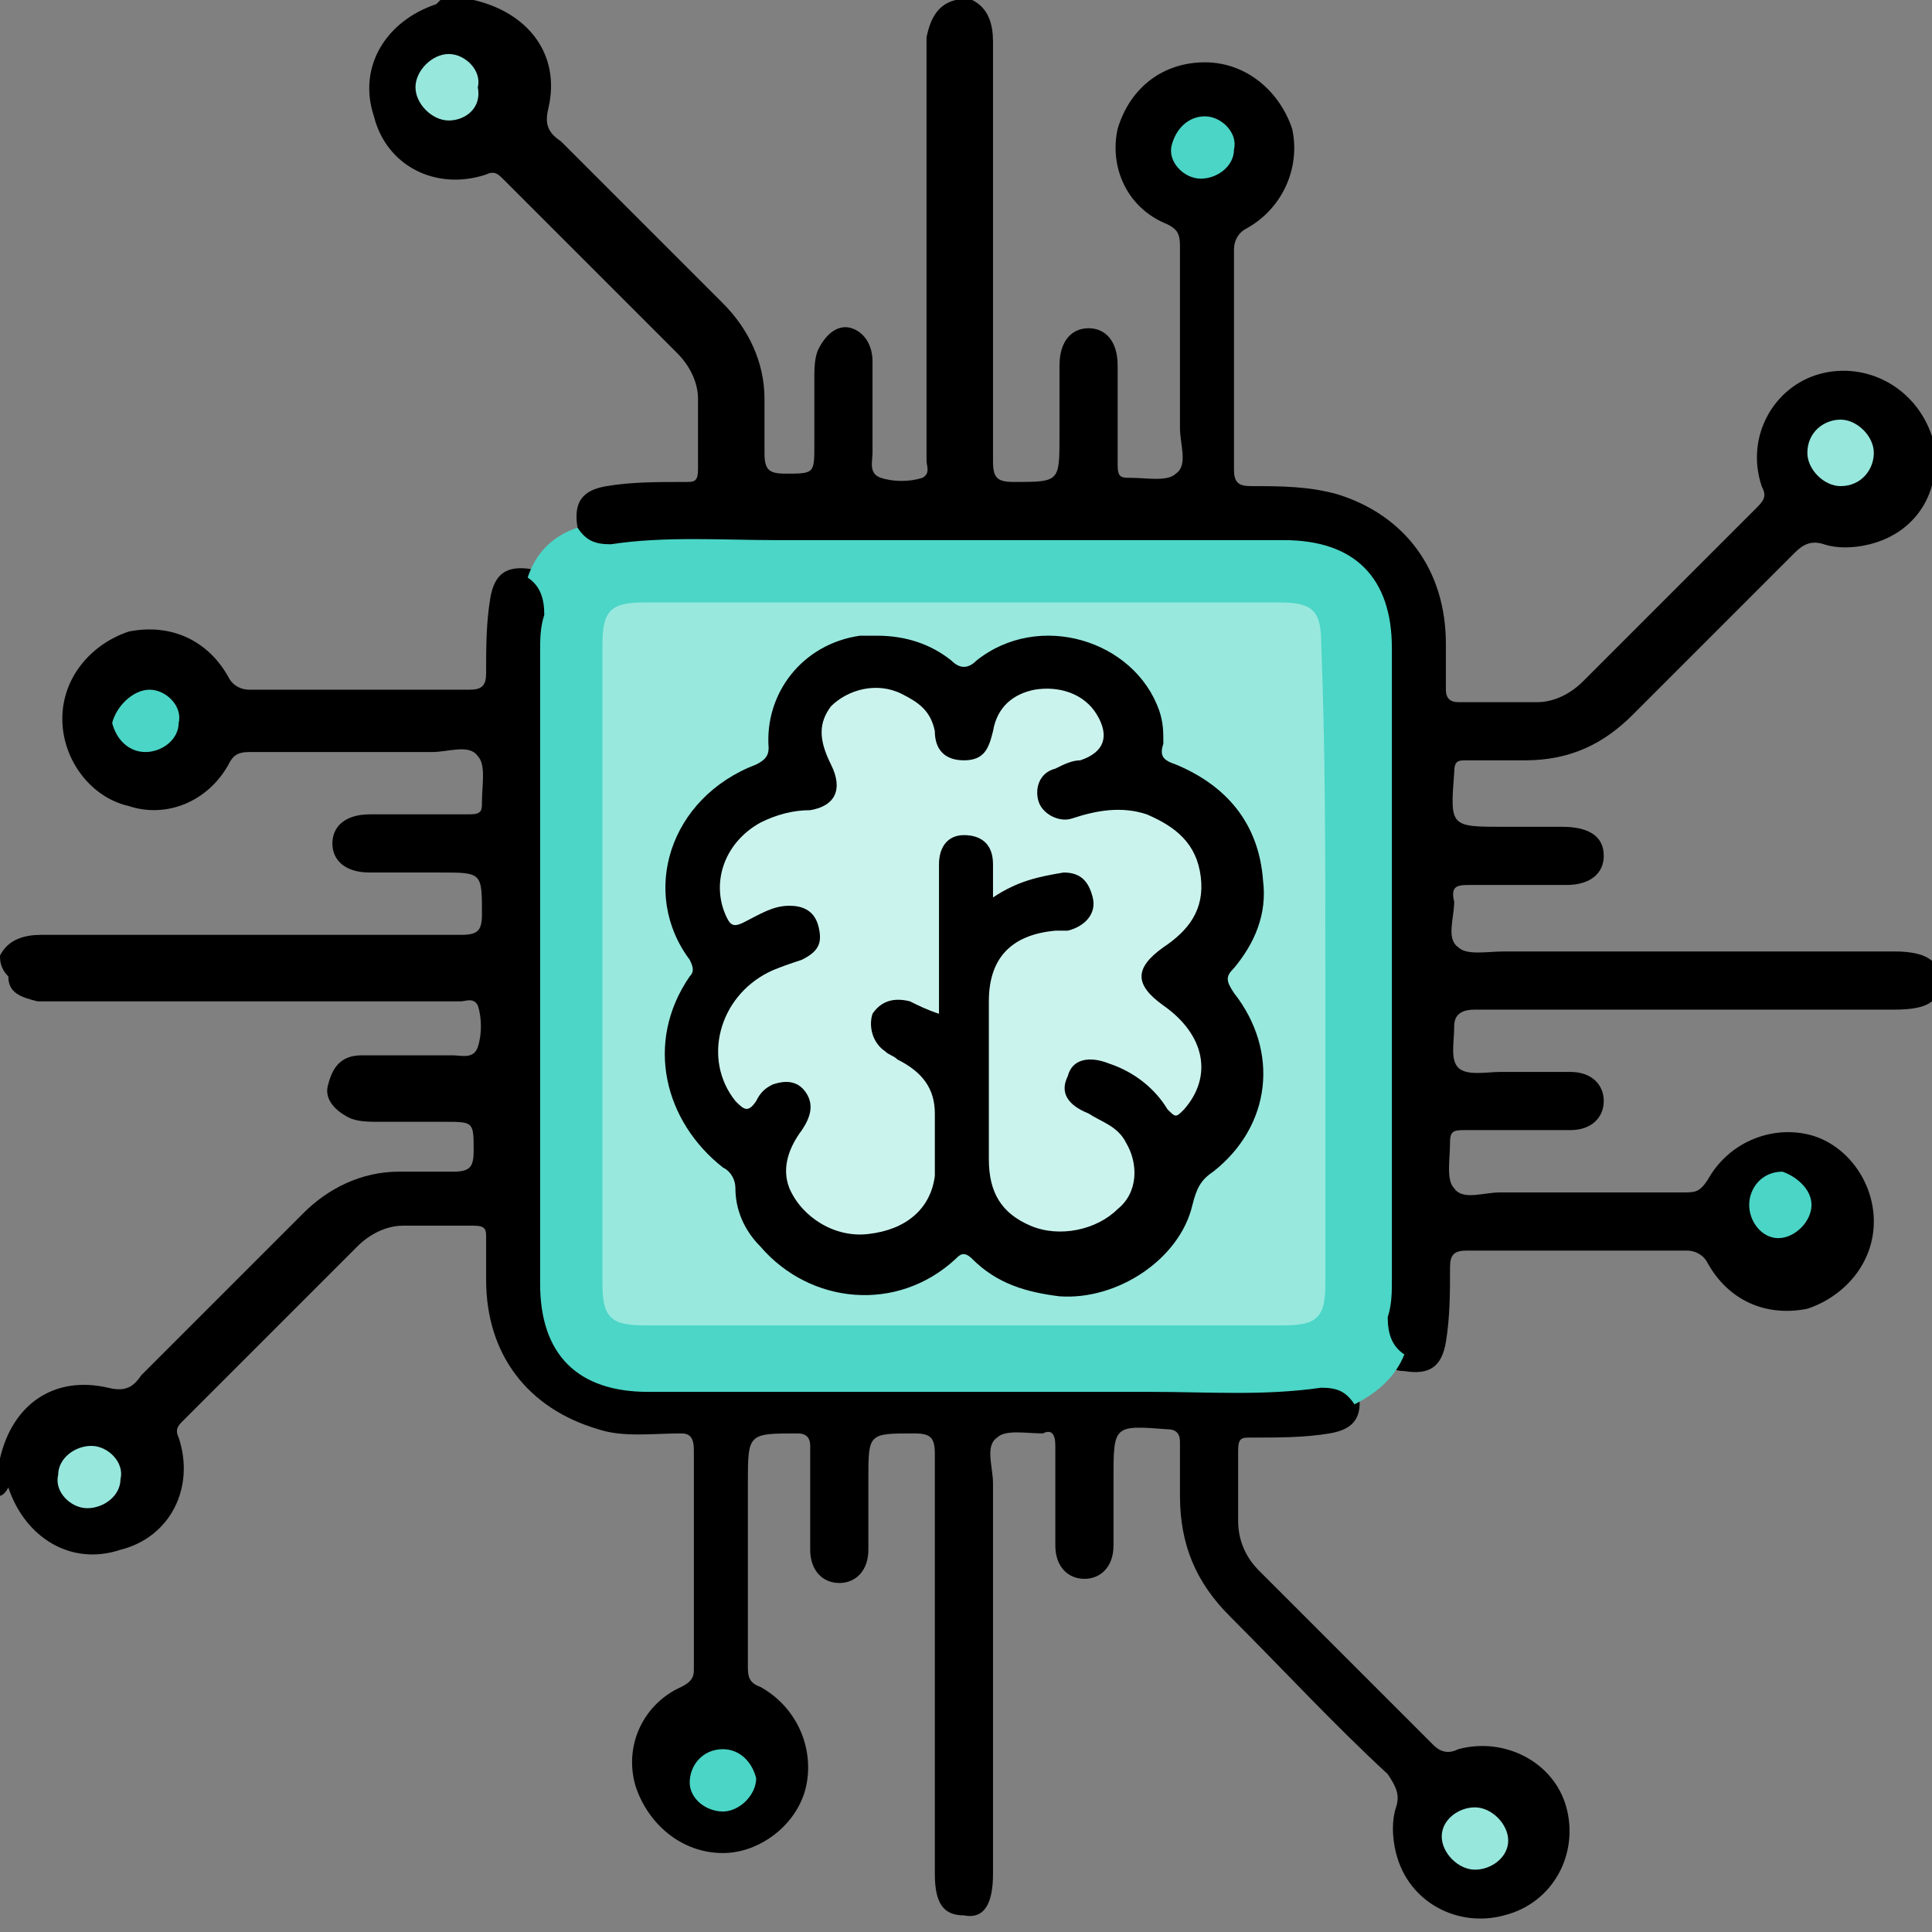 <?xml version="1.0" encoding="utf-8"?>
<!-- Generator: Adobe Illustrator 23.0.0, SVG Export Plug-In . SVG Version: 6.00 Build 0)  -->
<svg version="1.1" id="Layer_1" xmlns="http://www.w3.org/2000/svg" xmlns:xlink="http://www.w3.org/1999/xlink" x="0px" y="0px"
	 width="46.5px" height="46.5px" viewBox="0 0 46.5 46.5" style="enable-background:new 0 0 46.5 46.5;" xml:space="preserve">
<rect x="0" y="0" width="46.5" height="46.5" fill="#808080" stroke="none"/>
<style type="text/css">
	.st0{fill:#4BD6C7;}
	.st1{fill:#97E7DD;}
	.st2{fill:#4AD5C6;}
	.st3{fill:#98E8DE;}
	.st4{fill:#CBF3EE;}
</style>
<g>
	<path d="M0,23c0.2-0.4,0.6-0.5,1-0.5c3.4,0,6.7,0,10.1,0c0.4,0,0.5-0.1,0.5-0.5c0-1,0-1-1-1c-0.6,0-1.1,0-1.7,0
		C8.3,21,8,20.7,8,20.3c0-0.4,0.3-0.7,0.9-0.7c0.8,0,1.6,0,2.4,0c0.3,0,0.3-0.1,0.3-0.3c0-0.4,0.1-0.9-0.1-1.1
		c-0.2-0.3-0.7-0.1-1.1-0.1c-1.5,0-3,0-4.4,0c-0.3,0-0.4,0.1-0.5,0.3c-0.5,0.9-1.5,1.3-2.4,1c-0.9-0.2-1.6-1.1-1.6-2.1
		s0.7-1.8,1.6-2.1c1-0.2,1.9,0.2,2.4,1.1c0.1,0.2,0.3,0.3,0.5,0.3c1.8,0,3.5,0,5.3,0c0.3,0,0.4-0.1,0.4-0.4c0-0.6,0-1.2,0.1-1.8
		s0.4-0.8,1-0.7c0.4,0,0.5,0.4,0.5,0.7c0,0.4-0.1,0.8-0.1,1.2c0,5,0,10,0,15c0,0.3,0,0.6,0.1,0.9c0.2,0.8,0.7,1.3,1.5,1.5
		c0.4,0.1,0.7,0.1,1.1,0.1c4.9,0,9.8,0,14.7,0c0.4,0,0.8-0.1,1.3-0.1c0.3,0,0.7,0,0.8,0.5c0.1,0.6-0.1,0.9-0.7,1
		c-0.6,0.1-1.2,0.1-1.9,0.1c-0.2,0-0.3,0-0.3,0.3c0,0.6,0,1.1,0,1.7c0,0.5,0.2,0.9,0.5,1.2c1.4,1.4,2.8,2.8,4.2,4.2
		c0.2,0.2,0.4,0.2,0.6,0.1c1.1-0.3,2.3,0.3,2.6,1.4c0.3,1.1-0.3,2.3-1.5,2.6c-1.1,0.3-2.3-0.3-2.6-1.5c-0.1-0.4-0.1-0.8,0-1.1
		s0-0.5-0.2-0.8c-1.3-1.2-2.5-2.5-3.8-3.8c-0.8-0.8-1.2-1.7-1.2-2.9c0-0.4,0-0.8,0-1.3c0-0.2-0.1-0.3-0.3-0.3
		c-1.3-0.1-1.3-0.1-1.3,1.2c0,0.5,0,1.1,0,1.6S26.5,38,26.1,38c-0.4,0-0.7-0.3-0.7-0.8c0-0.8,0-1.6,0-2.4c0-0.3-0.1-0.4-0.3-0.3
		c-0.4,0-0.9-0.1-1.1,0.1c-0.3,0.2-0.1,0.7-0.1,1.1c0,3.1,0,6.2,0,9.4c0,0.7-0.2,1.1-0.7,1c-0.5,0-0.7-0.3-0.7-1c0-3.4,0-6.7,0-10.1
		c0-0.4-0.1-0.5-0.5-0.5c-1.1,0-1.1,0-1.1,1.1c0,0.6,0,1.1,0,1.7c0,0.5-0.3,0.8-0.7,0.8c-0.4,0-0.7-0.3-0.7-0.8c0-0.8,0-1.7,0-2.5
		c0-0.2-0.1-0.3-0.3-0.3c-1.2,0-1.2,0-1.2,1.2c0,1.5,0,3,0,4.4c0,0.2,0,0.4,0.3,0.5c0.9,0.5,1.3,1.5,1.1,2.4c-0.2,0.9-1.1,1.6-2,1.6
		c-1,0-1.8-0.7-2.1-1.6c-0.3-1,0.2-2,1.1-2.4c0.2-0.1,0.3-0.2,0.3-0.4c0-1.8,0-3.6,0-5.3c0-0.3-0.1-0.4-0.3-0.4
		c-0.7,0-1.4,0.1-2-0.1c-1.7-0.5-2.7-1.8-2.7-3.6c0-0.3,0-0.7,0-1c0-0.2,0-0.3-0.3-0.3c-0.6,0-1.1,0-1.7,0c-0.4,0-0.8,0.2-1.1,0.5
		c-1.4,1.4-2.8,2.8-4.2,4.2c-0.1,0.1-0.2,0.2-0.1,0.4c0.4,1.2-0.2,2.4-1.4,2.7c-1.2,0.4-2.3-0.3-2.7-1.5C0.1,36,0,36,0,36
		c0-0.3,0-0.6,0-0.9c0.3-1.3,1.3-2,2.6-1.7c0.4,0.1,0.6,0,0.8-0.3c1.3-1.3,2.6-2.6,3.9-3.9c0.6-0.6,1.4-1,2.3-1c0.4,0,0.9,0,1.3,0
		c0.4,0,0.5-0.1,0.5-0.5c0-0.1,0,0,0,0c0-0.7,0-0.7-0.7-0.7c-0.5,0-1.1,0-1.6,0c-0.2,0-0.5,0-0.7-0.1c-0.4-0.2-0.6-0.5-0.5-0.8
		c0.1-0.4,0.3-0.7,0.8-0.7c0.7,0,1.4,0,2.2,0c0.2,0,0.5,0.1,0.6-0.2c0.1-0.3,0.1-0.7,0-1c-0.1-0.2-0.3-0.1-0.4-0.1
		c-0.9,0-1.8,0-2.8,0c-2.2,0-4.5,0-6.7,0c-0.2,0-0.5,0-0.7,0c-0.4-0.1-0.7-0.2-0.7-0.6C0,23.3,0,23.1,0,23z"/>
	<path d="M13.9,12.7c-0.1-0.6,0.1-0.9,0.7-1c0.6-0.1,1.2-0.1,1.9-0.1c0.2,0,0.3,0,0.3-0.3c0-0.6,0-1.1,0-1.7c0-0.4-0.2-0.8-0.5-1.1
		c-1.4-1.4-2.8-2.8-4.2-4.2c-0.1-0.1-0.2-0.2-0.4-0.1C10.5,4.6,9.3,4,9,2.8c-0.4-1.2,0.3-2.3,1.5-2.7L10.6,0c0.3,0,0.5,0,0.8,0
		c1.3,0.3,2.1,1.3,1.8,2.6c-0.1,0.4,0,0.6,0.3,0.8c1.3,1.3,2.6,2.6,3.9,3.9c0.6,0.6,1,1.4,1,2.3c0,0.4,0,0.9,0,1.3
		c0,0.4,0.1,0.5,0.5,0.5c0.1,0,0,0,0,0c0.7,0,0.7,0,0.7-0.7c0-0.5,0-1.1,0-1.6c0-0.2,0-0.5,0.1-0.7c0.2-0.4,0.5-0.6,0.8-0.5
		C20.8,8,21,8.3,21,8.7c0,0.7,0,1.4,0,2.2c0,0.2-0.1,0.5,0.2,0.6c0.3,0.1,0.7,0.1,1,0c0.2-0.1,0.1-0.3,0.1-0.4c0-0.9,0-1.8,0-2.8
		c0-2.2,0-4.5,0-6.7c0-0.2,0-0.5,0-0.7C22.4,0.4,22.6,0.1,23,0c0.1,0,0.2,0,0.4,0c0.4,0.2,0.5,0.6,0.5,1c0,3.4,0,6.8,0,10.1
		c0,0.4,0.1,0.5,0.5,0.5c1.1,0,1.1,0,1.1-1.1c0-0.6,0-1.1,0-1.7c0-0.6,0.3-0.9,0.7-0.9c0.4,0,0.7,0.3,0.7,0.9c0,0.8,0,1.6,0,2.4
		c0,0.3,0.1,0.3,0.3,0.3c0.4,0,0.9,0.1,1.1-0.1c0.3-0.2,0.1-0.7,0.1-1.1c0-1.5,0-3,0-4.4c0-0.3-0.1-0.4-0.3-0.5
		c-1-0.4-1.4-1.4-1.2-2.3c0.3-1,1.1-1.6,2.1-1.6s1.8,0.7,2.1,1.6C31.3,4,30.9,5,30,5.5c-0.2,0.1-0.3,0.3-0.3,0.5c0,1.8,0,3.5,0,5.3
		c0,0.3,0.1,0.4,0.4,0.4c0.7,0,1.4,0,2.1,0.2c1.6,0.5,2.6,1.8,2.6,3.6c0,0.4,0,0.7,0,1.1c0,0.2,0.1,0.3,0.3,0.3c0.6,0,1.2,0,1.9,0
		c0.4,0,0.8-0.2,1.1-0.5c1.4-1.4,2.8-2.8,4.2-4.2c0.2-0.2,0.2-0.3,0.1-0.5C42,10.5,42.7,9.3,43.8,9c1.1-0.3,2.3,0.3,2.7,1.5
		c0.3,1.2-0.3,2.3-1.5,2.6c-0.4,0.1-0.8,0.1-1.1,0s-0.5,0-0.7,0.2c-1.3,1.3-2.6,2.6-3.9,3.9c-0.7,0.7-1.5,1.1-2.6,1.1
		c-0.5,0-0.9,0-1.4,0c-0.2,0-0.3,0-0.3,0.3c-0.1,1.3-0.1,1.3,1.2,1.3c0.5,0,1,0,1.4,0c0.6,0,1,0.2,1,0.7c0,0.4-0.3,0.7-0.9,0.7
		c-0.8,0-1.5,0-2.3,0c-0.3,0-0.5,0-0.4,0.4c0,0.4-0.2,0.9,0.1,1.1c0.2,0.2,0.7,0.1,1.1,0.1c3.1,0,6.2,0,9.4,0c0.7,0,1.1,0.2,1.1,0.7
		s-0.3,0.7-1.1,0.7c-3.4,0-6.7,0-10.1,0c-0.3,0-0.5,0.1-0.5,0.4c0,0.4-0.1,0.8,0.1,1c0.2,0.2,0.7,0.1,1,0.1c0.6,0,1.1,0,1.7,0
		c0.5,0,0.8,0.3,0.8,0.7c0,0.4-0.3,0.7-0.8,0.7c-0.8,0-1.7,0-2.5,0c-0.3,0-0.4,0-0.4,0.3c0,0.4-0.1,0.9,0.1,1.1
		c0.2,0.3,0.7,0.1,1.1,0.1c1.5,0,2.9,0,4.4,0c0.3,0,0.4,0,0.6-0.3c0.5-0.9,1.5-1.3,2.4-1.1c0.9,0.2,1.6,1.1,1.6,2.1
		s-0.7,1.8-1.6,2.1c-1,0.2-1.9-0.2-2.4-1.1c-0.1-0.2-0.3-0.3-0.5-0.3c-1.8,0-3.5,0-5.3,0c-0.3,0-0.4,0.1-0.4,0.4
		c0,0.6,0,1.2-0.1,1.8c-0.1,0.6-0.4,0.8-1,0.7c-0.5,0-0.5-0.4-0.5-0.7c0-0.4,0.1-0.8,0.1-1.2c0-5,0-10,0-15c0-0.3,0-0.6-0.1-0.9
		c-0.2-0.8-0.7-1.3-1.5-1.5c-0.4-0.1-0.7-0.1-1.1-0.1c-4.9,0-9.8,0-14.7,0c-0.4,0-0.8,0.1-1.3,0.1C14.3,13.2,13.9,13.1,13.9,12.7z"
		/>
	<path class="st0" d="M13.9,12.7c0.2,0.3,0.4,0.4,0.8,0.4c1.3-0.2,2.7-0.1,4-0.1c4.1,0,8.2,0,12.2,0c1.7,0,2.6,0.9,2.6,2.6
		c0,5.1,0,10.1,0,15.2c0,0.3,0,0.6-0.1,0.9c0,0.4,0.1,0.7,0.4,0.9c-0.2,0.5-0.6,0.9-1.2,1.2c-0.2-0.3-0.4-0.4-0.8-0.4
		c-1.4,0.2-2.7,0.1-4.1,0.1c-4,0-8.1,0-12.1,0c-1.7,0-2.6-0.9-2.6-2.6c0-5.1,0-10.1,0-15.2c0-0.3,0-0.6,0.1-0.9
		c0-0.4-0.1-0.7-0.4-0.9C12.9,13.3,13.3,12.9,13.9,12.7z"/>
	<path class="st1" d="M2.1,36.3c-0.4,0-0.8-0.4-0.7-0.8c0-0.4,0.4-0.7,0.8-0.7s0.8,0.4,0.7,0.8C2.9,36,2.5,36.3,2.1,36.3z"/>
	<path class="st2" d="M17.4,43.6c-0.4,0-0.8-0.3-0.8-0.7s0.3-0.8,0.8-0.8c0.4,0,0.7,0.3,0.8,0.7C18.2,43.2,17.8,43.6,17.4,43.6z"/>
	<path class="st1" d="M35.5,45c-0.4,0-0.8-0.4-0.8-0.8c0-0.4,0.4-0.7,0.8-0.7c0.4,0,0.8,0.4,0.8,0.8C36.3,44.7,35.9,45,35.5,45z"/>
	<path class="st2" d="M3.6,16.6c0.4,0,0.8,0.4,0.7,0.8c0,0.4-0.4,0.7-0.8,0.7s-0.7-0.3-0.8-0.7C2.8,17,3.2,16.6,3.6,16.6z"/>
	<path class="st1" d="M10.8,2.9c-0.4,0-0.8-0.4-0.8-0.8s0.4-0.8,0.8-0.8c0.4,0,0.8,0.4,0.7,0.8C11.6,2.6,11.2,2.9,10.8,2.9z"/>
	<path class="st1" d="M44.3,10.1c0.4,0,0.8,0.4,0.8,0.8c0,0.4-0.3,0.8-0.8,0.8c-0.4,0-0.8-0.4-0.8-0.8
		C43.5,10.4,43.9,10.1,44.3,10.1z"/>
	<path class="st2" d="M29,2.8c0.4,0,0.8,0.4,0.7,0.8c0,0.4-0.4,0.7-0.8,0.7s-0.8-0.4-0.7-0.8S28.6,2.8,29,2.8z"/>
	<path class="st2" d="M43.6,29c0,0.4-0.4,0.8-0.8,0.8c-0.4,0-0.7-0.4-0.7-0.8s0.3-0.8,0.8-0.8C43.2,28.3,43.6,28.6,43.6,29z"/>
	<path class="st3" d="M31.9,23.2c0,2.6,0,5.1,0,7.7c0,0.8-0.2,1-1,1c-5.1,0-10.3,0-15.4,0c-0.8,0-1-0.2-1-1c0-5.1,0-10.3,0-15.4
		c0-0.8,0.2-1,1-1c5.1,0,10.2,0,15.3,0c0.8,0,1,0.2,1,1C31.9,18.1,31.9,20.6,31.9,23.2z"/>
	<path d="M21.1,15.3c0.7,0,1.3,0.2,1.8,0.6c0.2,0.2,0.4,0.2,0.6,0c1.5-1.2,3.8-0.5,4.4,1.2c0.1,0.3,0.1,0.5,0.1,0.8
		c-0.1,0.3,0,0.4,0.3,0.5c1.2,0.5,2,1.4,2.1,2.8c0.1,0.8-0.2,1.5-0.7,2.1c-0.2,0.2-0.2,0.3,0,0.6c1.1,1.4,0.9,3.2-0.5,4.3
		c-0.3,0.2-0.4,0.4-0.5,0.8c-0.3,1.3-1.8,2.3-3.2,2.2c-0.8-0.1-1.5-0.3-2.1-0.9c-0.2-0.2-0.3-0.1-0.4,0c-1.4,1.3-3.5,1.1-4.7-0.3
		c-0.4-0.4-0.6-0.9-0.6-1.4c0-0.2-0.1-0.4-0.3-0.5c-1.4-1.1-1.9-3-0.8-4.6c0.1-0.1,0.1-0.2,0-0.4c-1.2-1.6-0.5-3.9,1.6-4.7
		c0.2-0.1,0.3-0.2,0.3-0.4c-0.1-1.3,0.8-2.5,2.2-2.7C20.9,15.3,21,15.3,21.1,15.3z"/>
	<path class="st4" d="M23.9,21.6c0-0.3,0-0.6,0-0.8c0-0.5-0.3-0.7-0.7-0.7c-0.4,0-0.6,0.3-0.6,0.7c0,1,0,2.1,0,3.1
		c0,0.2,0,0.3,0,0.5c-0.3-0.1-0.5-0.2-0.7-0.3c-0.4-0.1-0.7,0-0.9,0.3c-0.1,0.3,0,0.7,0.3,0.9c0.1,0.1,0.2,0.1,0.3,0.2
		c0.6,0.3,0.9,0.7,0.9,1.3c0,0.5,0,1,0,1.5c-0.1,0.8-0.7,1.3-1.6,1.4c-0.8,0.1-1.6-0.4-1.9-1.1c-0.2-0.5,0-1,0.3-1.4
		c0.2-0.3,0.3-0.6,0.1-0.9c-0.2-0.3-0.5-0.3-0.8-0.2c-0.2,0.1-0.3,0.2-0.4,0.4c-0.2,0.3-0.3,0.2-0.5,0c-0.8-1-0.4-2.5,0.8-3.1
		c0.2-0.1,0.5-0.2,0.8-0.3c0.4-0.2,0.5-0.4,0.4-0.8s-0.4-0.5-0.7-0.5c-0.4,0-0.7,0.2-1.1,0.4c-0.2,0.1-0.3,0.1-0.4-0.1
		c-0.4-0.8-0.1-1.8,0.8-2.3c0.4-0.2,0.8-0.3,1.2-0.3c0.6-0.1,0.8-0.5,0.5-1.1s-0.3-1,0-1.4c0.4-0.4,1.1-0.6,1.7-0.3
		c0.4,0.2,0.7,0.4,0.8,0.9c0,0.4,0.2,0.7,0.7,0.7s0.6-0.3,0.7-0.7c0.1-0.6,0.5-0.9,1-1c0.6-0.1,1.2,0.1,1.5,0.6s0.2,0.9-0.4,1.1
		c-0.2,0-0.4,0.1-0.6,0.2C25,18.6,24.9,19,25,19.3s0.5,0.5,0.8,0.4c0.6-0.2,1.2-0.3,1.8-0.1c0.7,0.3,1.2,0.7,1.3,1.5
		c0.1,0.8-0.3,1.3-0.9,1.7c-0.7,0.5-0.7,0.9,0,1.4c1,0.7,1.2,1.7,0.5,2.5c-0.2,0.2-0.2,0.2-0.4,0c-0.3-0.5-0.8-0.9-1.4-1.1
		c-0.5-0.2-0.9-0.1-1,0.3c-0.2,0.4,0,0.7,0.5,0.9c0.3,0.2,0.7,0.3,0.9,0.7c0.3,0.5,0.3,1.2-0.2,1.6c-0.5,0.5-1.4,0.7-2.1,0.4
		c-0.7-0.3-1-0.8-1-1.6c0-1.3,0-2.5,0-3.8c0-1,0.5-1.6,1.6-1.7c0.1,0,0.2,0,0.3,0c0.4-0.1,0.7-0.4,0.6-0.8S26,21,25.6,21
		C25,21.1,24.5,21.2,23.9,21.6z"/>
</g>
</svg>
